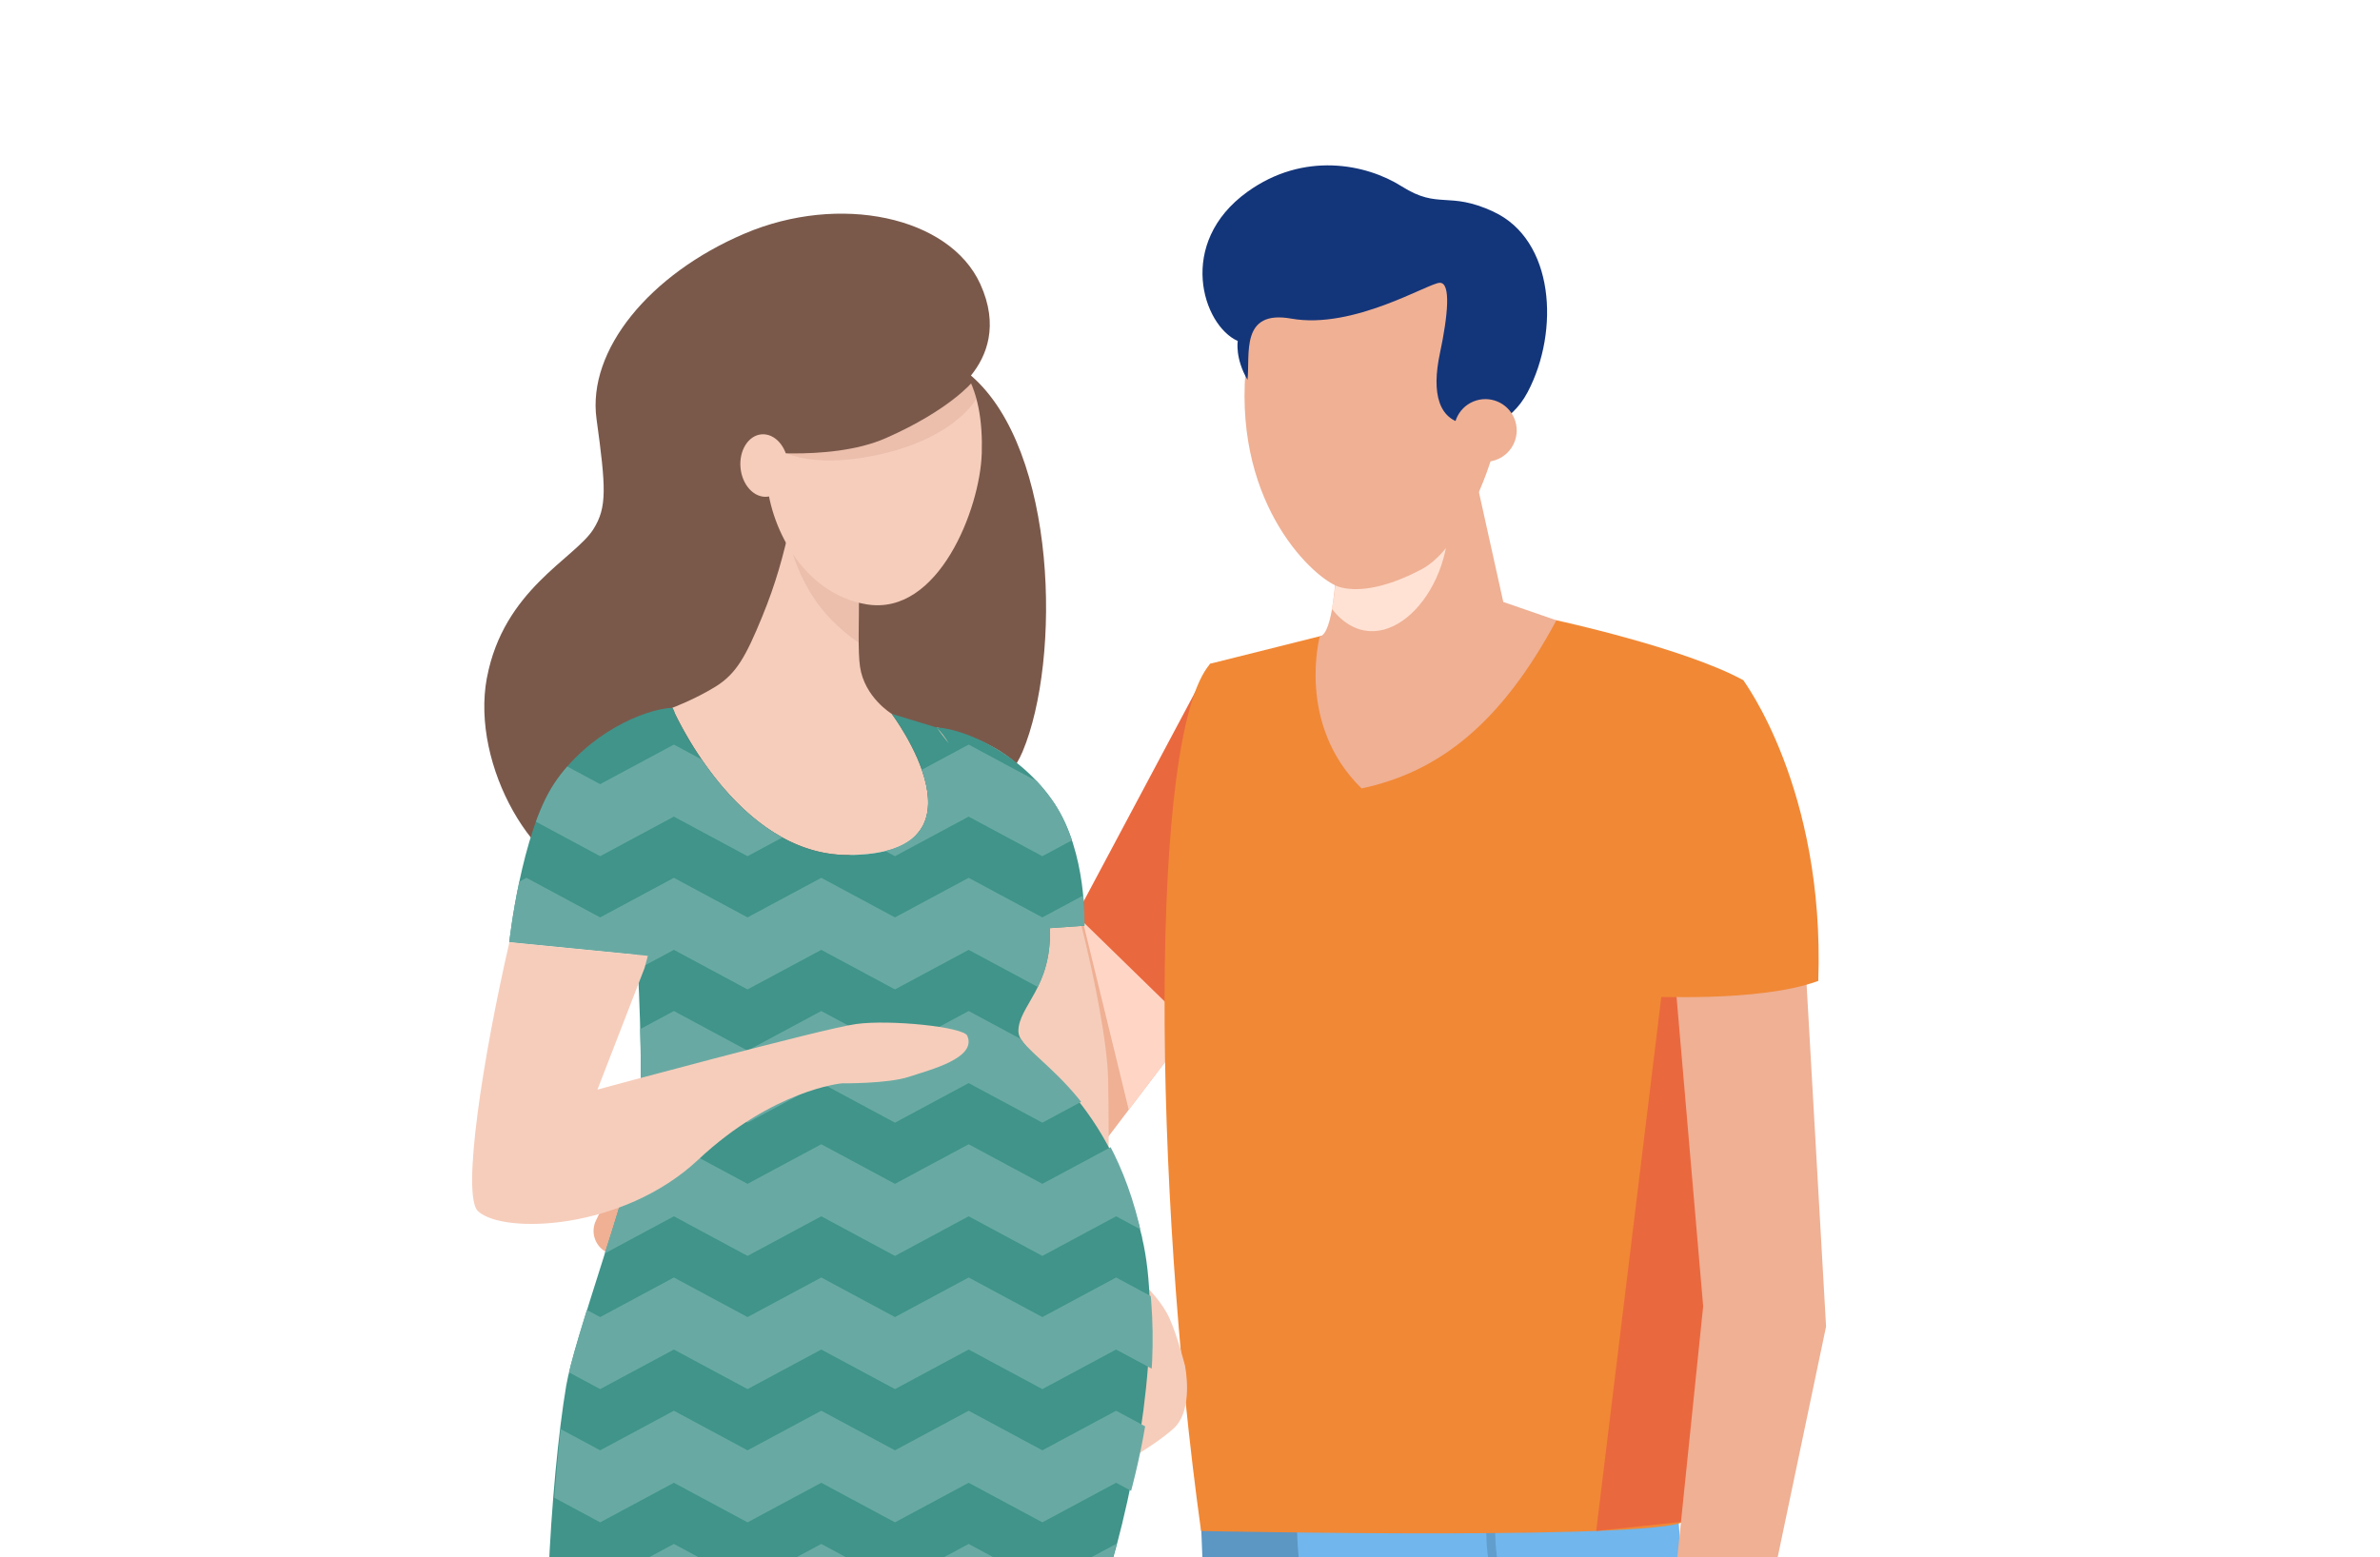 <?xml version="1.0" encoding="UTF-8"?><svg xmlns="http://www.w3.org/2000/svg" xmlns:xlink="http://www.w3.org/1999/xlink" viewBox="0 0 550 360"><defs><style>.cls-1{fill:none;}.cls-2{clip-path:url(#clippath);}.cls-3{fill:#68aaa3;}.cls-4{fill:#efb094;}.cls-5{fill:#f6cdbb;}.cls-6{fill:#ffe2d4;}.cls-7{fill:#ea683e;}.cls-8{fill:#ffd6c6;}.cls-9{fill:#f18835;}.cls-10{fill:#72b5ed;}.cls-11{fill:#13357a;}.cls-12{fill:#40948a;}.cls-13{fill:#619ece;}.cls-14{fill:#5d97c4;}.cls-15{fill:#7a594b;}.cls-16{fill:#5c96c3;}.cls-17{fill:#71b6ec;}.cls-18{fill:#aa6950;opacity:.14;}.cls-18,.cls-19{mix-blend-mode:multiply;}.cls-20{clip-path:url(#clippath-1);}.cls-21{isolation:isolate;}</style><clipPath id="clippath"><rect class="cls-1" x="-53.72" y="-25.39" width="625.57" height="395.43"/></clipPath><clipPath id="clippath-1"><path class="cls-1" d="M263.97,286.17c-7.44-35.35-28.63-41.93-28.63-47.78s7.75-10.03,7.29-23.84l7.97-.56s.69-16.85-6.99-28.35c-7.67-11.5-20.63-17.15-27.24-17.49l-10.31-3.14s24.56,32.66-10.19,32.63c-22.74-.02-36.82-26.29-39.89-32.65-.17-.67-.38-1.15-.64-1.38-6.6,.34-19.56,5.98-27.24,17.49-7.67,11.5-10.41,36.68-10.41,36.68l29.54,2.91c.47,8.23,1.73,34.02-.15,43.79-2.25,11.7-14.57,45.53-16.22,55.76-2.25,13.95-7.97,77.25-.32,79.95,7.65,2.7,96.4,6.85,111,5.59,15.55-1.35,12.26-16.81,13.28-33.56,1.02-16.75,17.67-45.37,9.11-86.07Zm-44.71-114.31c-1.41-1.87-2.39-3.13-2.71-3.54,.94,.92,1.85,2.12,2.71,3.54Z"/></clipPath></defs><g class="cls-21"><g id="Layer_1"><g class="cls-2"><g><g><polygon class="cls-4" points="201.57 280.39 251.33 211.33 277.88 234.11 218.86 311.8 201.57 280.39"/><g class="cls-19"><polygon class="cls-8" points="271.84 228.93 250.22 212.87 250.21 212.88 260.85 256.53 277.88 234.11 271.84 228.93"/></g><path class="cls-7" d="M279.69,153.42l-30.98,58.14,39.57,38.61s33.8-20.14,33.75-21.68c-.05-1.54-42.34-75.07-42.34-75.07Z"/><path class="cls-16" d="M277.57,352.68l14.02,353.28c17.93,11.03,37.24,6.21,37.24,6.21l17.24-250.31-35.17-124.12-33.33,14.94Z"/><path class="cls-17" d="M299.72,348.55s-.92,28.04,8.27,31.26c9.19,3.22,30.8,155.84,37.24,183.88,6.44,28.04,25.74,140.21,26.2,142.05,20.23,11.03,39.53,4.14,39.53,4.14,0-1.84-23.44-364.55-23.44-364.55l-87.8,3.22Z"/><path class="cls-13" d="M409.52,711.9c-3.71-47.66-22.84-292.43-26.97-322.13l-.17-1.21-1.17,.37c-7.78,2.47-16.48,.47-23.28-5.35-9.34-7.99-13.67-21.12-12.1-36.36l-2.08,.08c-1.55,15.8,3.04,29.46,12.84,37.85,7.01,5.99,15.92,8.23,24.07,6.09,4.42,34.4,23.12,273.51,26.79,320.74,.71-.01,1.4-.05,2.07-.09Z"/><path class="cls-9" d="M304.99,147.08l-25.3,6.34c-14.25,16.09-13.21,120.7-2.13,200.49,0,0,112.02,2.35,112.02-2.71,3.22-49.19,16.84-128.62,16.84-128.62,11.03-30.8,4.77-52.01-3.62-65.38-13.65-7.44-43.15-13.82-43.15-13.82l-54.67,3.69Z"/><polygon class="cls-7" points="383.92 230.43 368.87 353.9 402.21 350.36 397.8 230.43 383.92 230.43"/><path class="cls-4" d="M339.93,105.48l7.47,33.67,12.27,4.24c-12.76,23.79-27.09,35.07-45.02,38.86-15.17-14.83-9.65-35.17-9.65-35.17,3.1-.34,3.73-14.88,3.73-14.88l31.21-26.73Z"/><g class="cls-19"><path class="cls-6" d="M334.78,120.88c-7.09,3.77-15.2,7.16-21.35,9.55l-4.85,4.59s-.19,2.91-.84,5.69c10.56,13.46,26.71-1.39,27.04-19.83Z"/></g><path class="cls-4" d="M346.57,71.74c-1.37-8.46-9.15-22.41-37.88-16.81-18.17,3.54-18.46-.11-20.87,30.93-2.44,31.46,16.16,48.07,21.59,49.79,3.51,1.11,9.94,.84,19.21-4.11,7.34-3.92,14.09-17.77,16.96-28.73,.43-1.63,3.29-16.93,1-31.07Z"/><path class="cls-11" d="M345.13,48.93c-10.49-4.85-12.62-.42-21.19-5.84-8.24-5.22-22.67-8.12-35.67,1.25-16.46,11.86-10.34,30.86-2.24,34.48,0,0-.65,4.04,2.26,8.98,.63-5.9-1.72-16.26,10.11-14.15,14.4,2.57,31.76-8.28,34.34-8.28s1.9,7.41,0,16.38c-1.9,8.96-.52,15.86,6.9,16.38,.3,1.68,.45,3.44,.47,5.25,2.83-5.04,8.93-5.16,12.92-12.74,7.47-14.19,6.15-35.2-7.91-41.7Z"/><path class="cls-4" d="M336.58,102.29c1.54,3.69,5.78,5.43,9.47,3.89,3.69-1.54,5.43-5.78,3.89-9.47-1.54-3.69-5.78-5.43-9.47-3.89-3.69,1.54-5.43,5.78-3.89,9.47Z"/><polygon class="cls-4" points="416.77 214.94 421.99 306.65 399.47 414.03 382.2 412.61 393.59 301.96 387.12 226.75 416.77 214.94"/><path class="cls-9" d="M402.81,157.2s18.94,25.04,17.38,69.55c-13.68,5.08-40.09,3.53-40.09,3.53,0,0-.63-16.92,5.01-36.99,5.64-20.06,17.7-36.09,17.7-36.09Z"/></g><g><g><path class="cls-15" d="M112.53,156.66c3.85-20.39,20.26-27.49,24.59-34.32,3.21-5.07,2.91-9.62,.73-25.51-2.17-15.88,12.26-33.47,34.21-42.83,21.95-9.36,47.33-3.96,54.46,11.62,4.41,9.65,1.47,16.73-2.14,21.19,19.99,17.22,20.87,65.64,11.94,86.92-12.77,30.45-96.05,30.4-97.75,30.25-14.74-1.28-29.89-26.93-26.05-47.32Z"/><path class="cls-5" d="M273.84,315.69s-1.63-6.58-3.58-10.95c-3.14-7.04-12.99-13.91-12.99-13.91l3.97,33.55,12.6-8.69Z"/><path class="cls-14" d="M248.16,357.48s17.25,83.85,9.45,112.26c-5.9,21.51-57.52,114.47-57.52,114.47,0,0-14.1,3.95-23.12,0-9.02-3.95,20.84-129.13,20.84-129.13l-10.69-93.83,61.03-3.77Z"/><path class="cls-10" d="M215.32,361.26s-25.38,134.99-27.63,153.04c-2.26,18.04-3.95,67.1-3.95,67.1,0,0-14.1,1.69-21.99,0-7.89-1.69-21.43-85.71-21.99-95.86-.56-10.15,.56-38.35,0-46.8s-6.08-89.33-6.08-89.33l81.64,11.86Z"/><path class="cls-5" d="M216.43,168.17s14.36,2.12,21.3,11.42c7.04,9.43,18.09,54.14,18.36,70.01,.27,15.87,0,32.9,0,32.9,0,0-.6,4.78-6.58,2.69-5.98-2.09-12.45-33.78-12.67-38.88s-20.41-78.14-20.41-78.14Z"/><path class="cls-4" d="M140.35,289.55l7.62,3.55s16.48-4.48,12.37-14.26c-4.11-9.77-13.93-14.65-13.93-14.65l-8.69,17.95c-1.34,2.77-.16,6.11,2.64,7.41Z"/><path class="cls-5" d="M273.84,315.69s2.16,10.28-2.7,14.6c-4.87,4.33-17.31,11.9-19.47,9.74s-4.87-9.9-2.7-11.98c2.16-2.08,14.06-12.36,19.47-12.36h5.41Z"/><path class="cls-5" d="M195.89,197.65c34.75,.02,10.19-32.63,10.19-32.63,0,0-6.3-3.79-7.34-10.92-1.04-7.13,1.21-26.86-2.41-33.59-3.88-7.23-12.18-5.62-13.52,.1-1.92,8.22-3.41,13.97-6.69,21.98-3.76,9.17-5.98,13.19-10.81,16.16-4.83,2.97-9.95,4.87-9.95,4.87h0s14.65,34.01,40.53,34.03Z"/><path class="cls-18" d="M198.44,148.56s-6.01-3.81-10.2-10.06c-5.31-7.91-6.09-15.1-6.09-15.1l16.35,15.31-.06,9.85Z"/><path class="cls-5" d="M226.87,104.88c-.38,12.62-9.96,37.59-26.61,34.82-14.99-2.49-22.66-18.54-23.11-29.56-.45-11.02,4.93-36.03,25.26-34.78,20.33,1.24,24.92,14.61,24.47,29.52Z"/><path class="cls-18" d="M224.25,87.22l1.38,4.95s-4.45,8.37-20.59,12.46c-16.13,4.09-23.62,0-23.62,0l42.82-17.41Z"/><path class="cls-15" d="M224.76,88.25s-5.26,6.52-20.06,13.03c-13.21,5.81-34,2.71-34,2.71,0,0-2.48-27.64,15.67-35.48,24.63-10.65,38.4,19.74,38.4,19.74Z"/><ellipse class="cls-5" cx="176.62" cy="107.61" rx="5.51" ry="7.24" transform="translate(-9 16.39) rotate(-5.18)"/></g><path class="cls-12" d="M263.97,286.17c-8.37-35.14-28.63-41.93-28.63-47.78s7.75-10.03,7.29-23.84l7.97-.56s.69-16.85-6.99-28.35c-7.67-11.5-20.63-17.15-27.24-17.49l-10.31-3.14s24.56,32.66-10.19,32.63c-22.74-.02-36.82-26.29-39.89-32.65-.17-.67-.38-1.15-.64-1.38-6.6,.34-19.56,5.98-27.24,17.49-7.67,11.5-10.4,36.64-10.41,36.68h0l29.54,2.91c.47,8.23,1.73,34.02-.15,43.79-2.25,11.7-14.48,45.55-16.22,55.76-3.6,21.13-6.76,70.37-1.89,79.63,7.65,2.7,128.63,.15,128.63,.15,0,0-5.97-20.3-1.08-37.25,7.99-27.67,11.72-58.57,7.41-76.62Zm-44.71-114.31c-1.41-1.87-2.39-3.13-2.71-3.54,.94,.92,1.85,2.12,2.71,3.54Z"/><g class="cls-20"><g><polygon class="cls-3" points="104.64 197.92 87.61 188.77 70.58 197.92 50.08 186.91 57.02 173.98 70.58 181.27 87.61 172.12 104.64 181.27 121.66 172.12 138.69 181.27 155.73 172.12 172.75 181.27 189.79 172.12 206.82 181.27 223.85 172.12 240.88 181.27 257.92 172.12 274.95 181.27 291.99 172.12 312.5 183.13 305.56 196.06 291.99 188.77 274.95 197.92 257.92 188.77 240.88 197.92 223.85 188.77 206.82 197.92 189.79 188.77 172.75 197.92 155.73 188.77 138.69 197.92 121.66 188.77 104.64 197.92"/><polygon class="cls-3" points="104.64 228.72 87.61 219.57 70.58 228.72 50.08 217.7 57.02 204.78 70.58 212.07 87.61 202.92 104.64 212.07 121.66 202.92 138.69 212.07 155.73 202.92 172.75 212.07 189.79 202.92 206.82 212.07 223.85 202.92 240.88 212.07 257.92 202.92 274.95 212.07 291.99 202.92 312.5 213.93 305.56 226.86 291.99 219.57 274.95 228.72 257.92 219.57 240.88 228.72 223.85 219.57 206.82 228.72 189.79 219.57 172.75 228.72 155.73 219.57 138.69 228.72 121.66 219.57 104.64 228.72"/><polygon class="cls-3" points="104.64 259.52 87.61 250.37 70.58 259.52 50.08 248.5 57.02 235.58 70.58 242.86 87.61 233.71 104.64 242.86 121.66 233.71 138.69 242.86 155.73 233.71 172.75 242.86 189.79 233.71 206.82 242.87 223.85 233.71 240.88 242.86 257.92 233.71 274.95 242.87 291.99 233.71 312.5 244.73 305.56 257.65 291.99 250.37 274.95 259.52 257.92 250.37 240.88 259.52 223.85 250.37 206.82 259.52 189.79 250.37 172.75 259.52 155.73 250.37 138.69 259.52 121.66 250.37 104.64 259.52"/><polygon class="cls-3" points="104.64 290.32 87.61 281.17 70.58 290.32 50.08 279.3 57.02 266.38 70.58 273.66 87.61 264.51 104.64 273.66 121.66 264.51 138.69 273.66 155.73 264.51 172.75 273.66 189.79 264.51 206.82 273.66 223.85 264.51 240.88 273.66 257.92 264.51 274.95 273.66 291.99 264.51 312.5 275.53 305.56 288.45 291.99 281.16 274.95 290.32 257.92 281.16 240.88 290.32 223.85 281.16 206.82 290.32 189.79 281.16 172.75 290.32 155.73 281.16 138.69 290.32 121.66 281.16 104.64 290.32"/><polygon class="cls-3" points="104.64 321.11 87.61 311.96 70.58 321.11 50.08 310.1 57.02 297.17 70.58 304.46 87.61 295.31 104.64 304.46 121.66 295.31 138.69 304.46 155.73 295.31 172.75 304.46 189.79 295.31 206.82 304.46 223.85 295.31 240.88 304.46 257.92 295.31 274.95 304.46 291.99 295.31 312.5 306.32 305.56 319.25 291.99 311.96 274.95 321.11 257.92 311.96 240.88 321.11 223.85 311.96 206.82 321.11 189.79 311.96 172.75 321.11 155.73 311.96 138.69 321.11 121.66 311.96 104.64 321.11"/><polygon class="cls-3" points="104.64 351.91 87.61 342.76 70.58 351.91 50.08 340.89 57.02 327.97 70.58 335.26 87.61 326.11 104.64 335.26 121.66 326.11 138.69 335.26 155.73 326.11 172.75 335.26 189.79 326.11 206.82 335.26 223.85 326.11 240.88 335.26 257.92 326.11 274.95 335.26 291.99 326.11 312.5 337.12 305.56 350.05 291.99 342.76 274.95 351.91 257.92 342.76 240.88 351.91 223.85 342.76 206.82 351.91 189.79 342.76 172.75 351.91 155.73 342.76 138.69 351.91 121.66 342.76 104.64 351.91"/><polygon class="cls-3" points="104.64 382.71 87.61 373.56 70.58 382.71 50.08 371.69 57.02 358.77 70.58 366.06 87.61 356.9 104.64 366.05 121.66 356.9 138.69 366.06 155.73 356.9 172.75 366.06 189.79 356.9 206.82 366.06 223.85 356.9 240.88 366.06 257.92 356.9 274.95 366.06 291.99 356.9 312.5 367.92 305.56 380.84 291.99 373.56 274.95 382.71 257.92 373.56 240.88 382.71 223.85 373.56 206.82 382.71 189.79 373.56 172.75 382.71 155.73 373.56 138.69 382.71 121.66 373.56 104.64 382.71"/></g></g><path class="cls-5" d="M223.53,239.42c-.9-2.04-17.89-3.79-25.71-2.7-7.82,1.08-59.75,15.15-59.75,15.15l10.89-28.12s.29-1.04,.75-2.8l-31.99-3.15h0c-6.08,26.38-11.14,58.65-7.24,62.2,5.95,5.41,33.54,4.33,50.85-11.9,17.31-16.23,33.24-17.68,33.24-17.68,0,0,10.62,.12,15.49-1.51,4.87-1.62,15.75-4.3,13.47-9.48Z"/><path class="cls-1" d="M219.25,171.86c-.86-1.42-1.76-2.62-2.71-3.54,.32,.41,1.3,1.67,2.71,3.54Z"/></g></g></g></g></g></svg>
